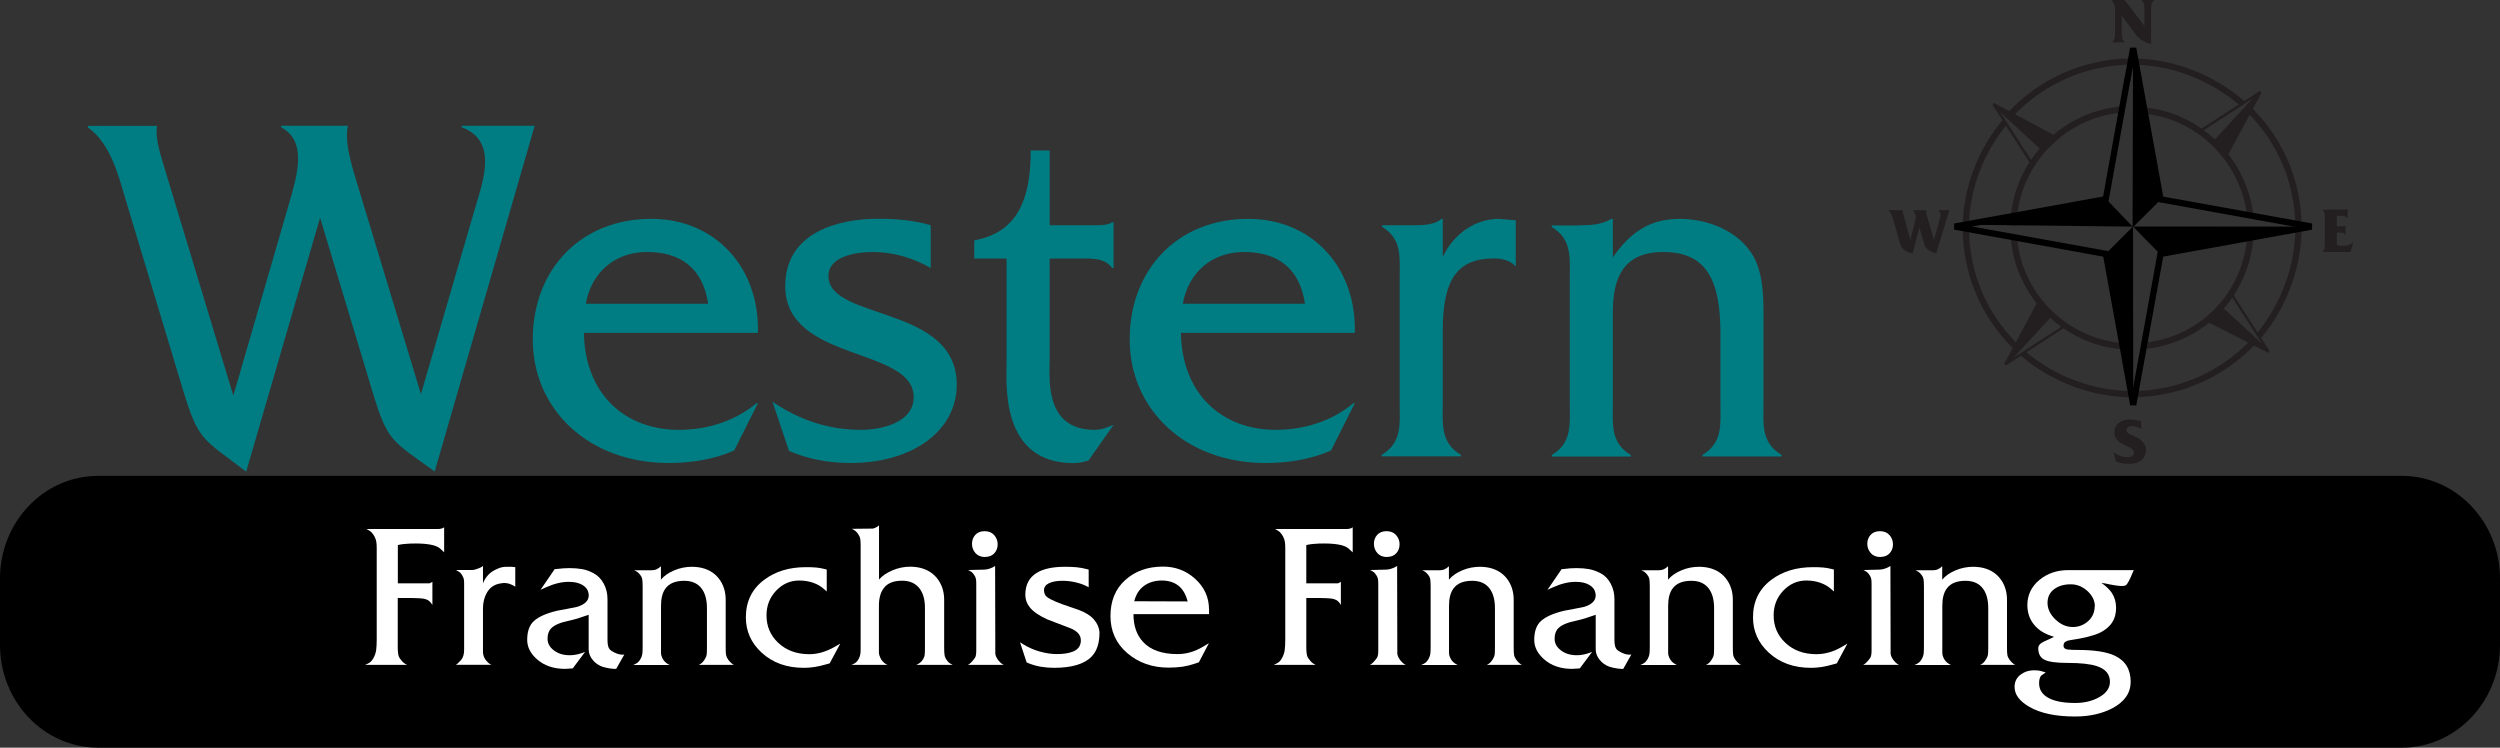 <?xml version="1.0" encoding="UTF-8"?> <svg xmlns="http://www.w3.org/2000/svg" id="Layer_2" data-name="Layer 2" viewBox="0 0 263.99 78.95"><rect x="0" y="0" width="263.99" height="78.95" fill="#333333" stroke="none"/><defs><style> .cls-1 { fill: #231f20; } .cls-2 { fill: #fff; } .cls-3 { fill: #007d83; } </style></defs><g id="Layer_1-2" data-name="Layer 1"><g><g><path class="cls-3" d="M25.99,49.8c-4.56-3.5-5-3.14-6.66-8.6l-5.9-19.58c-.89-2.92-1.65-6.37-4.15-8.17v-.16h7.3c-.2,1.17.3,2.81.6,3.82l7.46,24.67,5.85-20.17c.95-3.23,1.95-6.69-.8-8.17v-.16h7.05c-.3,1.33.05,3.03.75,5.36l6.96,22.98,5.65-19.42c.9-3.03,2.55-7.32-1.35-8.76v-.16h7.71l-10.56,36.51c-4.6-3.35-4.95-3.08-6.6-8.54l-5.5-18.26-7.8,26.8Z"></path><path class="cls-3" d="M61.86,32.07c.6-3.34,3.1-5.46,6.46-5.46,3.6,0,5.9,1.75,6.46,5.46h-12.91ZM80.03,35.15c.2-6.85-4.46-12.04-11.26-12.04-7.46,0-12.51,5.36-12.51,12.73s5.86,13.05,14.36,13.05c2.35,0,4.75-.37,6.91-1.32l2.5-4.99h-.15c-2.31,1.91-5.2,2.81-8.21,2.81-5.65,0-9.91-3.76-10.01-10.24h18.37Z"></path><path class="cls-3" d="M98.28,28.3c-1.85-1.06-3.95-1.69-6.15-1.69-1.65,0-4.65.42-4.65,2.54,0,4.72,13.55,3.03,13.55,11.46,0,4.94-4.75,8.28-11.2,8.28-2.25,0-4.4-.37-6.51-1.27l-1.75-5.2c2.9,1.97,5.95,2.97,9.4,2.97,2.05,0,5.51-.74,5.51-3.45,0-5.36-13.56-3.66-13.56-11.73,0-5.63,5.5-7.11,9.81-7.11,1.85,0,3.75.15,5.55.68v4.51Z"></path><path class="cls-3" d="M110.84,37.91c0,2.02-.6,7.48,4.75,7.48.71,0,1.36-.27,2-.53l-2.65,3.77c-.5.16-1.05.27-1.6.27-7.75,0-7.05-8.49-7.05-10.56v-11.04h-3.41v-1.92c4.71-.85,5.96-4.56,5.96-9.49h2v7.9h4.7c.65,0,1.41,0,1.9-.32h.15v4.83h-.15c-.8-1.12-2.3-1-3.6-1h-3v10.61Z"></path><path class="cls-3" d="M124.9,32.07c.6-3.34,3.1-5.46,6.45-5.46,3.6,0,5.9,1.75,6.45,5.46h-12.9ZM143.06,35.15c.2-6.85-4.45-12.04-11.26-12.04-7.45,0-12.51,5.36-12.51,12.73s5.85,13.05,14.36,13.05c2.35,0,4.75-.37,6.9-1.32l2.51-4.99h-.15c-2.3,1.91-5.2,2.81-8.2,2.81-5.65,0-9.9-3.76-10.01-10.24h18.36Z"></path><path class="cls-3" d="M149.16,23.79c1.15,0,2.35-.05,3.05-.68h.14v4.03c1.1-2.39,3.4-4.03,5.91-4.03l1.8.15v4.88c-.55-.64-1.45-.85-2.3-.85-3.8,0-5.41,2.12-5.41,7.59v7.43c0,2.44-.29,4.4,1.91,5.72v.16h-8.36v-.16c2.21-1.32,1.9-3.28,1.9-5.72v-12.68c0-2.44.3-4.35-1.85-5.68v-.16h3.21Z"></path><path class="cls-3" d="M166.81,23.79c1.1,0,2.3-.05,3.35-.68h.15v4.08c1.75-2.55,3.81-4.08,7.06-4.08,2.8,0,6,1.16,7.6,3.66,1.4,2.12,1.25,5.41,1.25,7.9v7.7c0,2.43-.3,4.34,1.91,5.67v.16h-8.36v-.16c2.2-1.32,1.9-3.28,1.9-5.67v-7.17c0-5.68-1.5-8.59-6.05-8.59s-5.31,3.24-5.31,6.37v9.4c0,2.43-.3,4.34,1.9,5.67v.16h-8.35v-.16c2.2-1.32,1.9-3.28,1.9-5.72v-12.63c0-2.44.3-4.4-1.9-5.73v-.16h2.95Z"></path></g><path d="M263.99,68.09c0,5.99-4.64,10.86-10.37,10.86H10.36c-5.73,0-10.36-4.86-10.36-10.86v-6.99c0-5.99,4.63-10.85,10.36-10.85h243.26c5.73,0,10.37,4.87,10.37,10.85v6.99Z"></path><path class="cls-1" d="M212.46,12.4l-.49-.45c3.38-3.68,8.18-5.78,13.17-5.78,4.23,0,8.56,1.65,11.87,4.52l-.43.5c-3.19-2.77-7.36-4.36-11.44-4.36-4.81,0-9.43,2.03-12.68,5.57Z"></path><path class="cls-1" d="M212.76,36.97c-3.55-3.41-5.5-7.99-5.5-12.91,0-4.06,1.49-8.1,4.19-11.38l.51.42c-2.61,3.16-4.04,7.05-4.04,10.96,0,4.74,1.88,9.15,5.3,12.43l-.46.48Z"></path><path class="cls-1" d="M225.15,41.95c-4.22,0-8.51-1.6-11.78-4.4l.43-.5c3.15,2.7,7.28,4.24,11.35,4.24,4.77,0,9.36-2,12.61-5.49l.48.45c-3.37,3.62-8.15,5.7-13.1,5.7Z"></path><path class="cls-1" d="M238.75,35.71l-.51-.42c2.63-3.14,4.14-7.23,4.14-11.22,0-4.73-1.88-9.14-5.28-12.42l.46-.48c3.54,3.41,5.48,7.98,5.48,12.89,0,4.14-1.56,8.39-4.29,11.64Z"></path><path class="cls-1" d="M227.14,4.62c-.24,0-.61-.18-.81-.28-.5-.25-.63-.48-.96-.92l-1.3-1.74h-.02v1.79c0,.39,0,.69.3.97v.02h-1.31v-.02c.3-.28.3-.58.3-.97V1.13c0-.53-.02-.71-.39-1.12v-.02h1.41v.02l2.08,2.73V.99c0-.4,0-.69-.3-.97v-.02h1.31v.02c-.29.28-.3.58-.3.97v3.63Z"></path><path class="cls-1" d="M201.96,26.77c-.24-.03-.51-.15-.71-.27-.44-.26-.53-.52-.66-.98l-.74-2.55c-.09-.3-.2-.54-.44-.74v-.03h1.47s.83,3.11.83,3.11h.02l.47-1.86c.04-.14.1-.38.1-.52,0-.2-.14-.57-.3-.7v-.03h1.43v.03s-.03.07-.03.11c0,.26.08.49.16.73l.65,2.23h.02l.57-2.03c.04-.16.12-.37.12-.54,0-.2-.1-.38-.23-.51v-.03h1.15v.03l-1.39,4.54c-.25-.05-.48-.16-.7-.29-.34-.19-.46-.42-.57-.78l-.5-1.65-.71,2.7Z"></path><path class="cls-1" d="M246.76,25.86c.22.09.48.1.71.1.38,0,.73-.06.99-.38h.03l-.27,1.03h-3.01v-.02c.34-.21.29-.59.29-.95v-2.54c0-.36.05-.74-.29-.95v-.02h2.38c.1,0,.21,0,.29-.04h.02v.99h-.02c-.18-.32-.57-.29-.91-.29h-.21v1.1h.63c.09,0,.19,0,.25-.04h.04v.96h-.04c-.09-.27-.4-.24-.66-.24h-.22v1.28Z"></path><path class="cls-1" d="M223.19,47.75c.38.31.94.53,1.43.53.3,0,.72-.1.72-.48,0-.83-2.07-.66-2.07-2.19,0-.39.19-.76.51-.98.34-.25.76-.33,1.18-.33.38,0,.79.07,1.14.21v.8c-.28-.19-.62-.32-.96-.32-.26,0-.59.11-.59.43s.4.46.65.57c.32.14.63.27.9.51.32.29.51.59.51,1.03s-.19.84-.55,1.1c-.4.29-.83.35-1.32.35-.45,0-.89-.08-1.31-.24l-.23-.98Z"></path><path class="cls-1" d="M212.95,23.54l-.66-.03c.26-6.4,5.27-11.67,11.63-12.27l.06.66c-6.04.57-10.79,5.58-11.04,11.64Z"></path><path class="cls-1" d="M212.95,23.82h-.66c0-.18,0-.36.01-.54l.66.03c0,.17-.01.34-.01.51Z"></path><path class="cls-1" d="M225.03,36.93c-6.73-.06-12.32-5.37-12.72-12.09l.66-.04c.38,6.37,5.68,11.41,12.07,11.47v.66Z"></path><rect class="cls-1" x="225.03" y="36.27" width=".12" height=".66"></rect><path class="cls-1" d="M226.61,36.84l-.07-.66c5.74-.65,10.15-5.13,10.73-10.89l.66.07c-.61,6.08-5.26,10.8-11.31,11.48Z"></path><path class="cls-1" d="M237.29,22.79c-.71-6.07-5.93-10.83-11.9-10.83v-.66c6.3,0,11.81,5.01,12.55,11.41l-.66.08Z"></path><path class="cls-1" d="M233.85,15.19l-1.74-1.39.16-.1,6.36-4.1.17.21-4.95,5.38ZM232.57,13.83l1.25.99,4.06-4.41-5.3,3.42Z"></path><g><polygon class="cls-1" points="238.7 9.72 233.83 15.01 235.08 16.44 238.7 9.72"></polygon><path class="cls-1" d="M235.11,16.68l-1.46-1.67.08-.09,4.86-5.29.22.16-3.71,6.89ZM234.02,15.01l1.04,1.19,3.01-5.59-4.05,4.4Z"></path></g><path class="cls-1" d="M214.59,17.58l-4.2-6.52.21-.17,5.38,4.95-1.38,1.74ZM211.2,11.81l3.42,5.3.99-1.25-4.41-4.06Z"></path><g><polygon class="cls-1" points="210.51 10.99 215.79 15.85 217.22 14.6 210.51 10.99"></polygon><path class="cls-1" d="M215.79,16.04l-5.37-4.94.16-.22,6.89,3.7-1.67,1.47ZM211.39,11.62l4.4,4.05,1.19-1.05-5.59-3Z"></path></g><path class="cls-1" d="M211.83,38.59l-.17-.21,4.95-5.38,1.74,1.38-.16.1-6.35,4.1ZM216.64,33.38l-4.05,4.4,5.3-3.42-1.24-.99Z"></path><g><polygon class="cls-1" points="211.76 38.48 216.62 33.2 215.37 31.76 211.76 38.48"></polygon><path class="cls-1" d="M211.86,38.57l-.22-.16,3.7-6.89,1.46,1.68-.08.09-4.86,5.28ZM215.39,31.99l-3,5.6,4.05-4.4-1.04-1.2Z"></path></g><path class="cls-1" d="M239.46,37.23l-5.21-4.79,1.35-1.68,4.06,6.3-.21.17ZM234.63,32.42l4.24,3.9-3.28-5.09-.96,1.19Z"></path><g><polygon class="cls-1" points="239.55 37.13 234.44 32.43 233.04 33.8 239.55 37.13"></polygon><path class="cls-1" d="M239.49,37.25l-6.68-3.42,1.62-1.59,5.21,4.79-.15.22ZM233.27,33.76l5.45,2.79-4.28-3.94-1.17,1.15Z"></path></g><path d="M228.15,27.14c-.16,0-.3-.11-.33-.27-.03-.18.09-.35.27-.38l14.15-2.56-14.15-2.56c-.18-.03-.3-.2-.27-.38.03-.18.21-.3.38-.27l15.95,2.88v.65l-15.95,2.89s-.04,0-.06,0Z"></path><path d="M225.59,42.81h-.65l-2.89-15.95c-.03-.18.09-.35.27-.38.18-.04.35.09.38.27l2.56,14.15,2.56-14.15c.03-.18.21-.3.38-.27.18.03.3.2.27.38l-2.89,15.95Z"></path><path d="M222.37,27.14s-.04,0-.06,0l-15.96-2.89v-.65l15.79-2.86c.18-.04.35.09.38.27.03.18-.09.35-.27.38l-14,2.53,14.16,2.56c.18.03.3.2.27.38-.03.16-.17.27-.33.27Z"></path><polyline points="222.45 26.69 225.24 23.92 225.26 42.52 222.56 26.81"></polyline><polyline points="228.08 26.82 225.24 23.92 244.03 23.93 228.08 26.82"></polyline><polyline points="222.53 21.15 225.19 23.93 207.49 23.73 222.38 20.97"></polyline><g><path d="M228.15,21.36c-.16,0-.3-.11-.33-.27l-2.56-14.16-.3,1.62c-.03.18-.2.3-.38.27-.18-.03-.3-.21-.27-.38l.62-3.41h.65s2.89,15.95,2.89,15.95c.03.18-.09.35-.27.38-.02,0-.04,0-.06,0Z"></path><path d="M222.21,21.39c-.16,0-.3-.12-.33-.28-.02-.16.06-.3.2-.36l2.22-12.32c.03-.18.21-.3.38-.27.18.03.3.2.27.38l-2.31,12.77-.39.06s-.03,0-.05,0Z"></path></g><polyline points="228.45 20.8 225.19 24.03 225.24 5.52 228.18 21.16"></polyline><g><path class="cls-2" d="M46.91,58.33l-.44-.41c-.23-.2-.58-.33-1.02-.41-.45-.08-.96-.12-1.55-.12-.4,0-.74.01-1.03.04-.29.02-.52.05-.7.09l-.16.04v4.04h3.35l.3-.16v2.44c-.06-.09-.12-.18-.18-.25-.09-.11-.19-.19-.28-.25-.19-.1-.42-.17-.71-.19-.29-.02-.61-.04-.96-.04h-1.53v5.27c0,.25.02.47.05.66.03.19.1.35.2.48.15.2.26.33.34.4.08.07.21.15.39.25h-4.43c.22-.09.39-.18.49-.25.15-.1.27-.25.37-.42.16-.29.27-.59.31-.89.04-.3.06-.68.06-1.14v-9.58c0-.29-.01-.53-.04-.71s-.09-.37-.19-.56c-.1-.19-.21-.34-.33-.46-.12-.11-.29-.23-.53-.34h7.54c.18,0,.29-.01.35-.04.12-.01.22-.06.32-.14v2.65Z"></path><path class="cls-2" d="M54.41,61.95c-.4-.26-.78-.39-1.16-.39-.09,0-.27.02-.53.07-.56.12-.99.42-1.28.91-.29.49-.44,1.05-.44,1.7v4.34c0,.23,0,.42.03.54s.07.27.16.42c.09.15.2.29.33.41s.25.21.37.25h-3.76c.08-.05.16-.1.22-.16s.18-.18.36-.37c.2-.26.3-.61.3-1.05v-6.8c0-.3,0-.52-.03-.65s-.08-.27-.18-.43c-.1-.16-.19-.27-.28-.33s-.21-.14-.36-.22h1.67c.12,0,.23-.02.34-.05s.2-.06.27-.09c.2-.06.39-.15.56-.28v1.83c.13-.34.32-.64.56-.9s.56-.47.93-.62c.16-.08.33-.14.5-.18s.34-.05.52-.05h.53l.37.04v2.07Z"></path><path class="cls-2" d="M65.92,69.12l-.85,1.51c-.12.01-.33,0-.63-.04-.3-.04-.59-.11-.87-.2-.39-.15-.72-.38-.97-.69-.29-.34-.44-.72-.44-1.14v-3.64c-.34.12-.68.23-1.02.34s-.67.2-.99.27c-.95.19-1.6.46-1.94.81-.26.26-.39.63-.39,1.11s.22.89.67,1.23c.45.34,1,.51,1.67.51.4,0,.81-.07,1.23-.21l.39-.14-1.3,1.74-.81.05c-1.19,0-2.18-.33-2.95-1-.7-.61-1.05-1.3-1.05-2.06,0-.9.24-1.58.73-2.01.49-.44,1.3-.8,2.44-1.07.7-.13,1.41-.26,2.11-.41.81-.25,1.22-.65,1.22-1.21,0-.06-.01-.16-.04-.3-.07-.34-.29-.61-.66-.82s-.84-.31-1.42-.31c-.75,0-1.56.2-2.42.59l-.55.25,1.49-2.18.26-.02c.43-.06.88-.09,1.33-.09.48,0,.92.04,1.33.11s.82.23,1.24.46c.42.23.76.59,1.03,1.08.26.49.39,1.03.39,1.62v4.37c0,.26.03.48.09.67.06.19.18.33.35.44.42.26.79.39,1.11.39.09,0,.16,0,.21-.02Z"></path><path class="cls-2" d="M77.53,70.21h-3.74c.15-.07.27-.15.35-.23.09-.08.18-.21.29-.38.11-.17.17-.33.19-.47.02-.15.03-.38.03-.69v-4.23c0-.85-.18-1.53-.53-2.02-.41-.57-1.03-.86-1.87-.86-.91,0-1.56.26-1.96.79-.33.43-.49,1.05-.49,1.84v4.38c0,.2,0,.4,0,.59,0,.19.05.38.13.54.08.17.18.31.29.42s.27.22.48.33h-3.83c.21-.09.37-.18.47-.26s.21-.22.31-.4c.1-.19.16-.36.18-.53.02-.16.03-.43.03-.81v-6.25c0-.42-.02-.71-.05-.85s-.1-.29-.21-.42-.19-.23-.28-.29-.2-.12-.34-.19h1.81c.21,0,.4-.04.55-.11s.31-.18.45-.32v1.42c.33-.4.79-.72,1.4-.98s1.24-.38,1.89-.38c.22,0,.45.02.68.05.91.14,1.62.53,2.12,1.16.5.63.75,1.39.75,2.28v5.03c0,.38.01.64.04.79s.1.32.23.51c.08.11.15.19.21.25.12.12.25.22.39.3Z"></path><path class="cls-2" d="M88.72,67.98l-1.11,2.07-.44.12c-.81.24-1.57.35-2.28.35-1.82,0-3.3-.53-4.46-1.6-1.11-1.02-1.67-2.26-1.67-3.73,0-1.67.64-2.99,1.93-3.96,1.18-.89,2.65-1.34,4.41-1.34.44,0,.81.01,1.1.04.29.03.6.08.94.17l.16.04v2.32l-.21-.19c-.35-.33-.76-.57-1.22-.73s-.95-.24-1.47-.24c-.95,0-1.76.36-2.44,1.07-.68.72-1.02,1.58-1.02,2.61,0,1.14.4,2.1,1.21,2.87.85.82,1.96,1.23,3.3,1.23.44,0,.89-.06,1.33-.19s.9-.32,1.35-.58l.58-.34Z"></path><path class="cls-2" d="M100.56,70.21h-3.8c.17-.08.31-.16.42-.25s.21-.2.3-.36.15-.31.16-.45c.02-.14.03-.36.03-.67v-4.3c0-.84-.18-1.51-.54-2-.42-.57-1.04-.86-1.87-.86-.9,0-1.55.26-1.94.79-.34.45-.51,1.06-.51,1.84v4.38c0,.2,0,.39,0,.57s.06.38.16.58c.1.21.23.37.38.5.08.07.2.15.37.23h-3.81c.22-.09.38-.18.48-.26.1-.08.19-.21.28-.37.09-.16.14-.32.17-.47s.04-.33.04-.53v-10.93c0-.32-.01-.56-.04-.74s-.11-.36-.25-.56c-.14-.2-.35-.37-.63-.51l1.86-.02h.35c.11-.04.18-.07.23-.08.18-.07.32-.16.42-.27v5.73c.33-.39.8-.71,1.41-.97.61-.26,1.24-.39,1.88-.39.23,0,.47.02.7.05.91.14,1.62.53,2.13,1.16.5.63.76,1.39.76,2.28v5.08c0,.3.01.55.04.75.03.19.11.38.24.55.06.09.13.17.2.24s.21.15.4.25Z"></path><path class="cls-2" d="M105.96,70.21h-3.76c.12-.06.23-.14.34-.25.05-.05.13-.14.26-.29s.21-.29.24-.43c.04-.14.05-.33.05-.58v-6.83c0-.3,0-.53-.03-.67-.02-.14-.08-.28-.18-.43s-.19-.25-.26-.31c-.07-.06-.2-.13-.39-.23l1.68-.04c.19,0,.39-.04.6-.11.21-.07.4-.16.57-.28l.02,8.82v.46c.02.16.08.32.18.48.09.16.2.3.33.42s.25.21.35.25ZM104.02,58.82c-.43,0-.77-.14-1.01-.41s-.37-.6-.37-.98.11-.68.34-.94c.23-.26.56-.4.99-.4s.77.14,1.01.41c.24.28.37.6.37.97s-.11.68-.34.94c-.23.26-.56.4-.99.4Z"></path><path class="cls-2" d="M116.1,66.83c0,1.08-.27,1.91-.81,2.48-.76.81-2.1,1.21-4.01,1.21-.46,0-.9-.04-1.34-.11-.43-.07-.85-.19-1.27-.35l-.26-.11-.7-2.13.28.18c.56.35,1.16.62,1.8.8s1.24.27,1.82.27c.69,0,1.26-.09,1.7-.27.44-.18.7-.46.78-.84.02-.07.04-.13.04-.19v-.18c0-.52-.35-.93-1.05-1.23-.83-.32-1.66-.63-2.48-.95-.87-.39-1.49-.82-1.86-1.28-.32-.4-.47-.84-.47-1.32,0-1.03.39-1.8,1.16-2.29.7-.45,1.72-.67,3.06-.67.44,0,.85.02,1.2.05s.73.11,1.13.21l.14.04v1.86l-.14-.07c-.35-.19-.77-.34-1.25-.45-.48-.11-.94-.16-1.37-.16-.59,0-1.06.08-1.42.25s-.54.42-.54.76c0,.13.04.28.11.46.13.28.75.62,1.86,1.02.77.27,1.34.46,1.69.58.7.26,1.24.59,1.6,1,.36.41.57.89.61,1.42Z"></path><path class="cls-2" d="M127.67,67.89l-1.07,2.04-.4.14c-.43.15-.87.26-1.32.33-.45.06-.93.1-1.46.1-1.73,0-3.19-.51-4.38-1.53-1.19-1.02-1.78-2.33-1.78-3.92s.52-2.86,1.56-3.8c1.04-.94,2.37-1.42,3.99-1.42,1.3,0,2.42.42,3.37,1.27,1,.89,1.49,1.99,1.49,3.29v.46h-7.98c0,1.22.33,2.19,1,2.92.8.87,2.02,1.3,3.67,1.3.91,0,1.81-.26,2.69-.79l.62-.37ZM125.41,63.51c-.19-.75-.52-1.31-.98-1.67-.47-.36-1.05-.54-1.76-.54s-1.35.19-1.86.56c-.52.38-.86.92-1.04,1.63l5.64.02Z"></path><path class="cls-2" d="M142.84,58.33l-.44-.41c-.23-.2-.58-.33-1.02-.41-.45-.08-.96-.12-1.55-.12-.4,0-.74.01-1.03.04-.29.02-.52.05-.7.09l-.16.04v4.04h3.35l.3-.16v2.44c-.06-.09-.12-.18-.17-.25-.09-.11-.19-.19-.28-.25-.19-.1-.42-.17-.71-.19s-.61-.04-.96-.04h-1.53v5.27c0,.25.02.47.05.66.03.19.1.35.2.48.15.2.26.33.34.4s.21.15.39.25h-4.43c.22-.09.39-.18.49-.25.15-.1.27-.25.37-.42.16-.29.27-.59.31-.89.04-.3.06-.68.06-1.14v-9.58c0-.29-.01-.53-.04-.71s-.09-.37-.19-.56c-.1-.19-.21-.34-.33-.46-.12-.11-.29-.23-.53-.34h7.54c.18,0,.29-.01.35-.04.12-.01.22-.06.32-.14v2.65Z"></path><path class="cls-2" d="M148.41,70.21h-3.76c.12-.06.23-.14.34-.25.05-.05.13-.14.26-.29.13-.15.21-.29.24-.43.04-.14.05-.33.05-.58v-6.83c0-.3,0-.53-.03-.67-.02-.14-.08-.28-.18-.43s-.19-.25-.26-.31c-.07-.06-.2-.13-.39-.23l1.68-.04c.19,0,.39-.04.6-.11.21-.07.4-.16.57-.28l.02,8.82v.46c.02.16.08.32.18.48s.21.3.33.42.25.21.35.25ZM146.46,58.82c-.43,0-.77-.14-1.01-.41s-.37-.6-.37-.98.11-.68.34-.94.56-.4.99-.4.77.14,1.01.41c.25.28.37.6.37.97s-.11.68-.34.94c-.23.26-.56.4-.99.4Z"></path><path class="cls-2" d="M160.74,70.21h-3.74c.15-.07.27-.15.35-.23.09-.08.18-.21.29-.38.11-.17.17-.33.19-.47.02-.15.03-.38.03-.69v-4.23c0-.85-.18-1.53-.53-2.02-.41-.57-1.03-.86-1.87-.86-.91,0-1.56.26-1.96.79-.33.43-.49,1.05-.49,1.84v4.38c0,.2,0,.4,0,.59s.05.38.13.54c.08.17.18.31.29.42s.27.22.48.33h-3.83c.21-.09.37-.18.47-.26s.21-.22.31-.4c.1-.19.16-.36.18-.53s.03-.43.03-.81v-6.25c0-.42-.02-.71-.05-.85s-.1-.29-.21-.42-.19-.23-.28-.29c-.08-.06-.2-.12-.34-.19h1.81c.21,0,.4-.04.55-.11.16-.07.31-.18.45-.32v1.42c.33-.4.79-.72,1.4-.98s1.24-.38,1.89-.38c.22,0,.45.02.68.05.91.14,1.62.53,2.12,1.16.5.63.75,1.39.75,2.28v5.03c0,.38.01.64.04.79.02.15.1.32.23.51.08.11.16.19.21.25.12.12.25.22.39.3Z"></path><path class="cls-2" d="M172.26,69.12l-.85,1.51c-.12.01-.33,0-.63-.04s-.59-.11-.87-.2c-.39-.15-.72-.38-.97-.69-.29-.34-.44-.72-.44-1.14v-3.64c-.34.12-.68.23-1.02.34-.34.11-.67.2-.99.27-.95.19-1.6.46-1.94.81-.26.26-.39.63-.39,1.11s.22.89.67,1.23,1,.51,1.67.51c.4,0,.81-.07,1.23-.21l.39-.14-1.3,1.74-.81.05c-1.2,0-2.18-.33-2.95-1-.7-.61-1.05-1.3-1.05-2.06,0-.9.24-1.58.73-2.01.49-.44,1.3-.8,2.44-1.07.7-.13,1.41-.26,2.11-.41.81-.25,1.21-.65,1.21-1.21,0-.06-.01-.16-.04-.3-.07-.34-.29-.61-.66-.82-.37-.21-.84-.31-1.42-.31-.75,0-1.56.2-2.42.59l-.55.25,1.49-2.18.26-.02c.43-.06.88-.09,1.33-.09.48,0,.92.04,1.33.11.41.08.82.23,1.25.46.42.23.76.59,1.02,1.08.26.49.39,1.03.39,1.62v4.37c0,.26.03.48.09.67s.18.33.35.44c.42.26.79.39,1.11.39.09,0,.16,0,.21-.02Z"></path><path class="cls-2" d="M183.88,70.21h-3.74c.15-.07.27-.15.35-.23.09-.08.18-.21.29-.38.11-.17.17-.33.19-.47.02-.15.03-.38.03-.69v-4.23c0-.85-.18-1.53-.53-2.02-.41-.57-1.03-.86-1.87-.86-.91,0-1.56.26-1.96.79-.33.43-.49,1.05-.49,1.84v4.38c0,.2,0,.4,0,.59s.05.38.13.54c.08.17.18.31.29.42s.27.22.48.33h-3.83c.21-.09.37-.18.47-.26.1-.08.21-.22.31-.4.1-.19.16-.36.18-.53.02-.16.03-.43.03-.81v-6.25c0-.42-.02-.71-.05-.85s-.1-.29-.21-.42-.19-.23-.28-.29c-.08-.06-.2-.12-.34-.19h1.81c.21,0,.4-.04.55-.11.16-.07.31-.18.45-.32v1.42c.33-.4.79-.72,1.4-.98s1.24-.38,1.89-.38c.22,0,.45.02.68.05.91.14,1.62.53,2.12,1.16.5.63.75,1.39.75,2.28v5.03c0,.38.01.64.04.79.02.15.1.32.23.51.08.11.16.19.21.25.12.12.25.22.39.3Z"></path><path class="cls-2" d="M195.07,67.98l-1.11,2.07-.44.12c-.81.24-1.57.35-2.28.35-1.82,0-3.3-.53-4.46-1.6-1.11-1.02-1.67-2.26-1.67-3.73,0-1.67.64-2.99,1.93-3.96,1.18-.89,2.65-1.34,4.41-1.34.45,0,.81.01,1.1.04.29.03.6.08.94.17l.16.04v2.32l-.21-.19c-.35-.33-.76-.57-1.22-.73s-.95-.24-1.47-.24c-.95,0-1.76.36-2.44,1.07-.68.72-1.02,1.58-1.02,2.61,0,1.14.4,2.1,1.21,2.87.85.82,1.96,1.23,3.3,1.23.45,0,.89-.06,1.34-.19.44-.12.9-.32,1.35-.58l.58-.34Z"></path><path class="cls-2" d="M200.5,70.21h-3.76c.12-.06.23-.14.34-.25.05-.05.13-.14.26-.29.12-.15.21-.29.24-.43.04-.14.05-.33.05-.58v-6.83c0-.3,0-.53-.03-.67-.02-.14-.08-.28-.18-.43s-.19-.25-.26-.31c-.07-.06-.2-.13-.39-.23l1.68-.04c.19,0,.39-.04.6-.11s.4-.16.57-.28l.02,8.82v.46c.02.16.08.32.18.48.09.16.21.3.33.42s.25.21.35.25ZM198.56,58.82c-.43,0-.77-.14-1.01-.41-.24-.28-.37-.6-.37-.98s.11-.68.34-.94c.23-.26.56-.4.99-.4s.77.14,1.01.41.37.6.37.97-.11.68-.34.94-.56.4-.99.4Z"></path><path class="cls-2" d="M212.83,70.21h-3.74c.15-.07.27-.15.35-.23.09-.08.18-.21.29-.38.11-.17.17-.33.19-.47.02-.15.03-.38.03-.69v-4.23c0-.85-.18-1.53-.53-2.02-.41-.57-1.03-.86-1.87-.86-.91,0-1.56.26-1.96.79-.33.43-.49,1.05-.49,1.84v4.38c0,.2,0,.4,0,.59s.05.38.13.54c.08.17.18.31.29.42s.27.22.48.33h-3.83c.21-.09.37-.18.47-.26.1-.08.21-.22.31-.4.1-.19.16-.36.18-.53s.03-.43.03-.81v-6.25c0-.42-.02-.71-.05-.85s-.1-.29-.21-.42-.19-.23-.28-.29c-.08-.06-.2-.12-.34-.19h1.81c.21,0,.4-.04.55-.11.16-.07.31-.18.45-.32v1.42c.33-.4.79-.72,1.4-.98s1.24-.38,1.89-.38c.22,0,.45.02.68.05.91.14,1.62.53,2.12,1.16.5.63.75,1.39.75,2.28v5.03c0,.38.01.64.04.79.02.15.1.32.23.51.08.11.16.19.21.25.12.12.25.22.39.3Z"></path><path class="cls-2" d="M225.32,60.19l-.14.32c-.13.33-.26.62-.39.86-.13.25-.24.39-.33.44s-.23.07-.4.07c-.2,0-.46-.03-.78-.08s-.63-.11-.92-.18l-.46-.07c.5.35.87.71,1.11,1.07.29.45.44.97.44,1.58,0,1.21-.59,2.08-1.76,2.64-.66.3-1.71.56-3.16.77-.17.02-.32.08-.45.17s-.18.23-.18.41c0,.23.16.37.47.4.31.03.64.04.99.04,1.77,0,3.08.2,3.94.6,1.12.53,1.69,1.45,1.69,2.76,0,1.18-.64,2.11-1.92,2.79-1.1.58-2.42.88-3.95.88-2.04,0-3.65-.34-4.83-1.02-1.04-.6-1.56-1.3-1.56-2.11,0-.56.23-1.01.69-1.33.39-.28.84-.42,1.35-.42.32,0,.56.02.73.07s.34.1.52.16c-.16.11-.32.21-.47.32-.15.16-.23.44-.23.82,0,.7.36,1.23,1.07,1.59.66.33,1.57.49,2.74.49.94,0,1.76-.19,2.48-.58.8-.43,1.19-.99,1.19-1.66,0-.81-.47-1.36-1.41-1.66-.68-.22-1.7-.33-3.07-.33-1.17,0-1.98-.11-2.42-.33-.45-.22-.67-.63-.67-1.24,0-.21.12-.4.37-.56.11-.07.36-.19.77-.37l.53-.25-.32-.11c-.74-.25-1.32-.62-1.76-1.14-.49-.58-.74-1.29-.74-2.1,0-1.06.42-1.95,1.26-2.65s1.86-1.05,3.06-1.05h6.94ZM221.21,64.03c0-.57-.24-1.09-.72-1.56-.53-.51-1.14-.77-1.83-.77-.73,0-1.31.18-1.77.53s-.68.84-.68,1.44.28,1.21.83,1.74c.56.53,1.16.8,1.82.8s1.18-.21,1.64-.62.69-.94.69-1.57Z"></path></g></g></g></svg> 